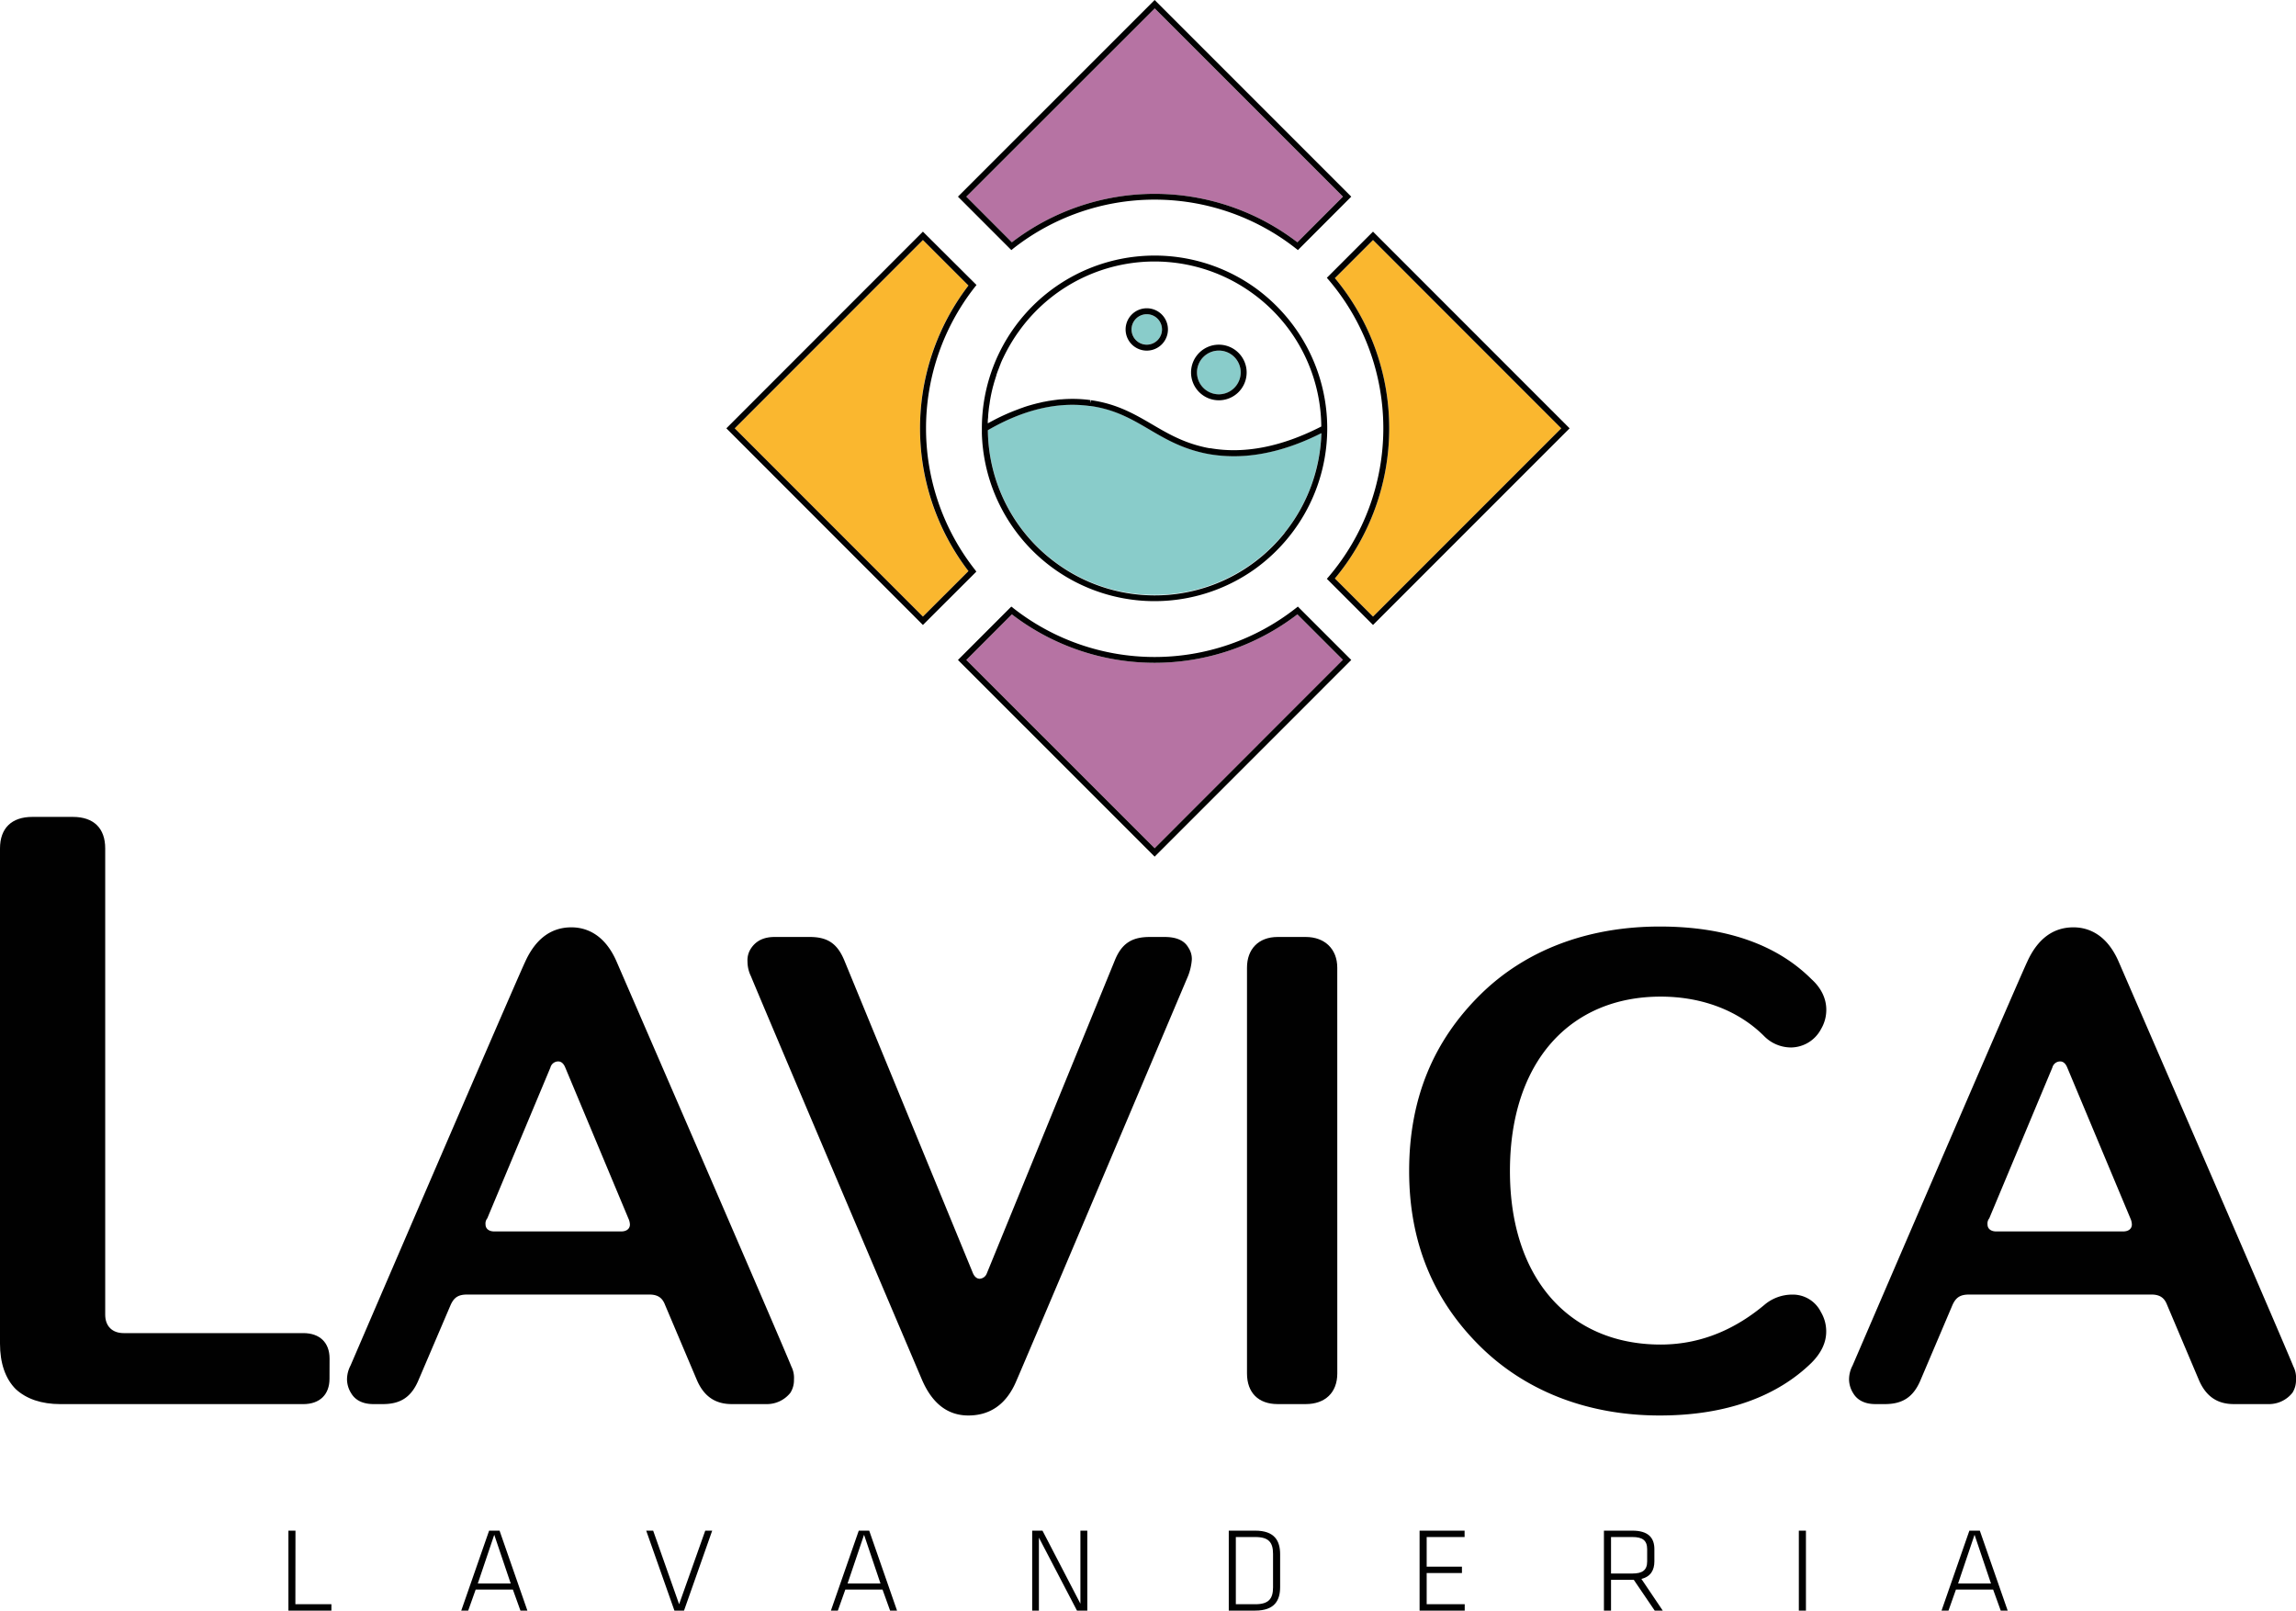 <svg xmlns="http://www.w3.org/2000/svg" viewBox="0 0 796.09 558.4"><defs><style>.cls-1{fill:#010101;}.cls-2{fill:#89ccca;}.cls-3{fill:#b673a3;}.cls-4{fill:#fab72f;}</style></defs><g id="Camada_2" data-name="Camada 2"><g id="Camada_1-2" data-name="Camada 1"><path class="cls-1" d="M114.25,478c0,5.47-3.34,8.81-9.12,8.81H21c-6.69,0-11.85-1.82-15.5-5.16C1.82,478,0,472.52,0,465.84V294.16c0-7,4-10.94,11.24-10.94h14c7.29,0,11.24,3.95,11.24,10.94V455.81c0,3.95,2.43,6.38,6.38,6.38h62.29c5.78,0,9.12,3.34,9.12,8.81Z"></path><path class="cls-1" d="M274.07,482.85a10.4,10.4,0,0,1-8.51,3.95H253.71c-5.77,0-9.72-2.73-12.15-8.5l-10.94-25.83c-.91-2.43-2.43-3.65-5.47-3.65H162c-3,0-4.56.92-5.77,3.65L144.93,478.9c-2.43,5.47-6.07,7.9-12.15,7.9h-3.34c-4.56,0-6.69-2.12-7.6-3.64a9.2,9.2,0,0,1-1.52-4.86,10.5,10.5,0,0,1,1.22-4.87C181.7,333.66,182,333.66,182,333.66c3.65-8.2,9.12-12.15,16.11-12.15,4.86,0,11.55,2.13,15.8,12.15,60.77,140.08,60.46,140.08,60.46,140.08a8.67,8.67,0,0,1,.92,4.56A8.16,8.16,0,0,1,274.07,482.85Zm-56.21-60.46L196,370.13c-.61-1.53-1.52-2.13-2.43-2.13a2.8,2.8,0,0,0-2.73,2.13l-21.88,52.26a2.88,2.88,0,0,0-.61,2.13c0,1.51,1.22,2.42,3,2.42h44.06c1.82,0,3-.91,3-2.42A5.67,5.67,0,0,0,217.86,422.39Z"></path><path class="cls-1" d="M412,338.22C352.47,478.9,352.47,478.6,352.47,478.6c-3.65,8.81-9.73,12.15-16.72,12.15s-12.45-3.95-16.1-12.45C260.1,338.22,260.4,338.52,260.4,338.52a11.57,11.57,0,0,1-1.22-5.16,7.36,7.36,0,0,1,1.22-4.56c1.82-2.73,4.56-3.95,8.2-3.95h12.16c6.38,0,9.72,2.43,12.15,8.51l44.36,107.87c.61,1.52,1.52,2.12,2.43,2.12a2.84,2.84,0,0,0,2.44-1.82L386.5,333.06c2.43-6.08,6.07-8.21,12.15-8.21h5.17c4.55,0,7,1.52,8.2,3.65a7,7,0,0,1,1.22,4.25A19.79,19.79,0,0,1,412,338.22Z"></path><path class="cls-1" d="M463.68,476.17c0,6.68-4.26,10.63-10.94,10.63H443c-6.68,0-10.63-3.95-10.63-10.63V335.49c0-6.38,3.95-10.64,10.63-10.64h9.73c6.68,0,10.94,4.26,10.94,10.64Z"></path><path class="cls-1" d="M628.06,472.52c-11.55,11.25-28.87,18.23-52.57,18.23-25.52,0-46.79-8.81-62-23.7C497.1,451,488.59,430.9,488.59,406c0-25.22,8.51-45.28,24.91-61.38,15.2-14.89,36.47-23.39,62-23.39,23.7,0,41,6.68,52.57,18.23,3.34,3,5.16,6.68,5.16,10.63a13,13,0,0,1-1.82,6.68,11.92,11.92,0,0,1-10.33,6.39,13.13,13.13,0,0,1-9.42-3.95c-8.51-8.51-21-13.68-35.86-13.68-31.29,0-52.26,22.49-52.26,60.47,0,37.68,21,60.16,52.26,60.16,14.89,0,26.74-6.07,35.86-13.67a14.9,14.9,0,0,1,9.72-3.65,10.86,10.86,0,0,1,10,6.08,13.05,13.05,0,0,1,1.82,6.68C633.22,465.53,631.4,469.18,628.06,472.52Z"></path><path class="cls-1" d="M794.87,482.85a10.4,10.4,0,0,1-8.51,3.95H774.51c-5.77,0-9.72-2.73-12.15-8.5l-10.94-25.83c-.91-2.43-2.43-3.65-5.47-3.65h-63.2c-3,0-4.56.92-5.78,3.65L665.73,478.9c-2.43,5.47-6.08,7.9-12.15,7.9h-3.34c-4.56,0-6.69-2.12-7.6-3.64a9.2,9.2,0,0,1-1.52-4.86,10.37,10.37,0,0,1,1.22-4.87C702.5,333.66,702.8,333.66,702.8,333.66c3.65-8.2,9.12-12.15,16.11-12.15,4.86,0,11.54,2.13,15.8,12.15,60.77,140.08,60.46,140.08,60.46,140.08a8.67,8.67,0,0,1,.92,4.56A8.16,8.16,0,0,1,794.87,482.85Zm-56.21-60.46-21.88-52.26c-.61-1.53-1.52-2.13-2.43-2.13a2.81,2.81,0,0,0-2.74,2.13l-21.87,52.26a2.88,2.88,0,0,0-.61,2.13c0,1.51,1.21,2.42,3,2.42h44.05c1.83,0,3-.91,3-2.42A5.65,5.65,0,0,0,738.66,422.39Z"></path><path class="cls-1" d="M102.42,556.19h12.49v2.21H100V530.68h2.45Z"></path><path class="cls-1" d="M177.83,551.11h-12.9l-2.59,7.29h-2.41l9.66-27.72h3.62l9.65,27.72h-2.41ZM165.67,549h11.41l-5.71-16.89Z"></path><path class="cls-1" d="M244.53,530.68h2.41l-9.77,27.72h-3.33l-9.78-27.72h2.41l9,25.51Z"></path><path class="cls-1" d="M306,551.11h-12.9l-2.59,7.29h-2.41l9.66-27.72h3.62l9.65,27.72h-2.41ZM293.88,549h11.41l-5.7-16.89Z"></path><path class="cls-1" d="M360.22,533.1v25.3h-2.33V530.68h3.57L374.61,556V530.68H377V558.4h-3.58Z"></path><path class="cls-1" d="M435.2,530.68c6.74,0,8.66,3.5,8.66,8.2V550.2c0,4.7-1.92,8.2-8.66,8.2h-9.15V530.68Zm-6.7,25.51h6.75c4.66,0,6.15-1.91,6.15-5.87V538.75c0-4-1.49-5.86-6.15-5.86H428.5Z"></path><path class="cls-1" d="M492.21,530.68h15.61v2.21H494.67v10.27H506.9v2.21H494.67v10.82h13.19v2.21H492.21Z"></path><path class="cls-1" d="M566.49,547.74h-7.9V558.4h-2.46V530.68H566c5.58,0,7.62,2.54,7.62,6.41v4.24c0,3-1.25,5.29-4.5,6.08l7.41,11h-2.79Zm-.5-14.85h-7.4v12.65H566c3.5,0,5.12-1.17,5.12-4.21v-4.24C571.11,534.05,569.49,532.89,566,532.89Z"></path><path class="cls-1" d="M626.17,558.4h-2.46V530.68h2.46Z"></path><path class="cls-1" d="M691.08,551.11h-12.9l-2.58,7.29h-2.41l9.65-27.72h3.62l9.66,27.72h-2.41ZM678.93,549h11.4l-5.7-16.89Z"></path><path class="cls-2" d="M430.2,129.13a7.59,7.59,0,1,1-7.58-7.57A7.6,7.6,0,0,1,430.2,129.13Z"></path><path class="cls-2" d="M402.9,114.21a5.27,5.27,0,1,1-5.27-5.27A5.29,5.29,0,0,1,402.9,114.21Z"></path><path class="cls-3" d="M465.62,68.18,449.86,84a81.35,81.35,0,0,0-99,0L335.05,68.18l65.3-65.27Z"></path><path class="cls-3" d="M465.62,228.81l-65.27,65.27-65.3-65.27L350.84,213a81.35,81.35,0,0,0,99,0Z"></path><path class="cls-4" d="M541.33,148.5l-65.27,65.28-13.22-13.22a81.38,81.38,0,0,0,0-104.14l13.22-13.21Z"></path><path class="cls-4" d="M319,148.5A80.42,80.42,0,0,0,335.79,198L320,213.78,254.75,148.5,320,83.21,335.79,99A80.54,80.54,0,0,0,319,148.5Z"></path><path class="cls-2" d="M458.13,150.17a57.82,57.82,0,0,1-115.61-1.07c12.23-7.1,24.11-9.92,35.23-8.4a1.86,1.86,0,0,1,.28,0c8.59,1.2,14.33,4.55,20.4,8.11,5.21,3.07,10.61,6.22,18,8,.93.23,1.88.43,2.87.6a50.93,50.93,0,0,0,8.52.72C437.36,158.14,447.53,155.48,458.13,150.17Z"></path><path class="cls-1" d="M422.62,119.5a9.64,9.64,0,1,0,9.63,9.63A9.65,9.65,0,0,0,422.62,119.5Zm0,17.21a7.58,7.58,0,1,1,7.57-7.58A7.61,7.61,0,0,1,422.62,136.71Z"></path><path class="cls-1" d="M397.63,106.88a7.34,7.34,0,1,0,7.33,7.33A7.33,7.33,0,0,0,397.63,106.88Zm0,12.62a5.28,5.28,0,1,1,5.27-5.29A5.29,5.29,0,0,1,397.63,119.5Z"></path><path class="cls-1" d="M435.22,99.8a59.91,59.91,0,0,0-94.78,48.7v1.8l0,0a59.91,59.91,0,0,0,94.76,46.92A60.61,60.61,0,0,0,447,186,59.9,59.9,0,0,0,447,111,60.79,60.79,0,0,0,435.22,99.8Zm10.19,85a57.69,57.69,0,0,1-78.74,10.75,57.72,57.72,0,0,1-24.15-46.4c12.23-7.1,24.11-9.92,35.22-8.4a1.81,1.81,0,0,1,.29,0c8.59,1.2,14.33,4.55,20.4,8.11,5.21,3.07,10.6,6.22,18,8,.93.23,1.88.43,2.86.6a51.05,51.05,0,0,0,8.53.72c9.57,0,19.74-2.66,30.34-8A57.81,57.81,0,0,1,445.41,184.75Zm-25.8-29.37c-.94-.14-1.87-.35-2.73-.56-7.06-1.68-12.31-4.75-17.4-7.74-6-3.5-12.16-7.12-21.16-8.37l-.14,1-.09-1.05a46.11,46.11,0,0,0-10-.26c-.64,0-1.26.1-1.89.18s-1,.13-1.53.21l-1.21.18-1.07.21c-.5.08-1,.18-1.5.31s-1.1.24-1.65.39-1.15.29-1.73.47c-1,.27-2.06.6-3.11,1-.49.16-1,.35-1.52.56a70.82,70.82,0,0,0-8,3.54c-.66.35-1.32.7-2,1.07-.12.06-.26.12-.39.2,0-.66,0-1.29.11-1.93a23.23,23.23,0,0,1,.18-2.35c.06-.7.15-1.42.27-2.12s.16-1.19.27-1.79c.22-1.3.49-2.57.8-3.83.1-.39.18-.78.31-1.15.12-.52.27-1,.43-1.53v0c.21-.63.39-1.29.62-1.93a.37.37,0,0,1,0-.15c.23-.65.45-1.29.7-1.91s.49-1.32.78-2a.07.07,0,0,1,0-.06c.27-.64.54-1.27.85-1.89A61.7,61.7,0,0,1,352,116.7c.41-.62.85-1.26,1.3-1.87v0A57.81,57.81,0,0,1,434,101.49a57.56,57.56,0,0,1,24.13,46.38C444.4,154.91,431.45,157.46,419.61,155.38Z"></path><path class="cls-1" d="M351.37,86.13a79.31,79.31,0,0,1,97.93,0l.72.58,18.5-18.53L400.35,0l-68.2,68.18,18.52,18.53Zm49-83.22,65.27,65.27L449.85,84a81.34,81.34,0,0,0-99,0L335.05,68.18Z"></path><path class="cls-1" d="M449.3,210.86a79.31,79.31,0,0,1-97.93,0l-.72-.56-18.5,18.51L400.35,297l68.17-68.19L450,210.3Zm-48.95,83.22-65.3-65.27L350.84,213a81.34,81.34,0,0,0,99,0l15.77,15.77Z"></path><path class="cls-1" d="M476.06,80.31l-16,16,.62.72a79.33,79.33,0,0,1,0,102.93l-.62.72,16,16,68.17-68.18ZM462.84,200.56a81.38,81.38,0,0,0,0-104.14l13.22-13.21,65.27,65.29-65.27,65.28Z"></path><path class="cls-1" d="M338,197.46a79.31,79.31,0,0,1,0-97.93l.58-.72L320,80.31,251.85,148.5,320,216.68l18.53-18.5Zm-18,16.32L254.75,148.5,320,83.21,335.79,99a81.37,81.37,0,0,0,0,99Z"></path></g></g></svg>